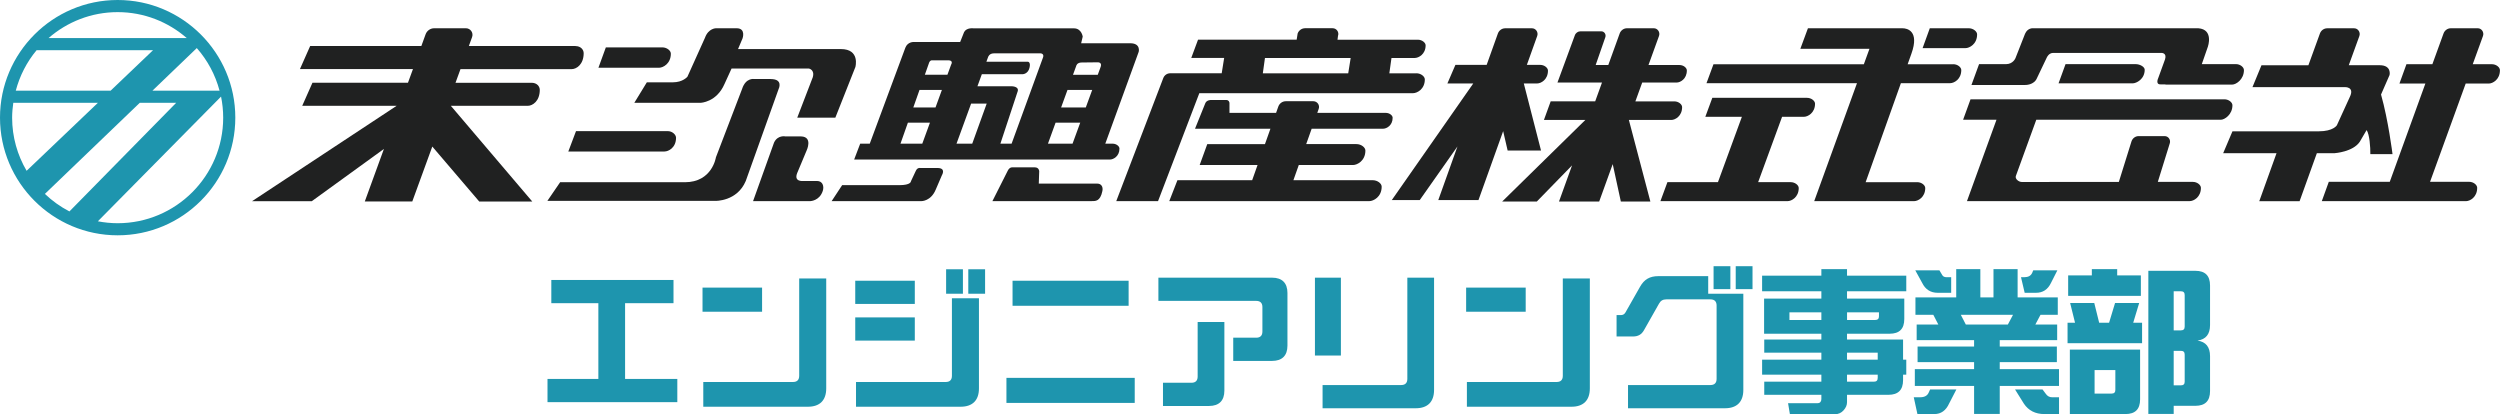 <?xml version="1.0" encoding="UTF-8"?>
<svg id="_レイヤー_2" data-name="レイヤー 2" xmlns="http://www.w3.org/2000/svg" viewBox="0 0 818.48 135.61">
  <defs>
    <style>
      .cls-1 {
        fill: #202121;
      }

      .cls-2 {
        fill: #1e95ae;
      }
    </style>
  </defs>
  <g id="_レイヤー_1-2" data-name="レイヤー 1">
    <g>
      <g>
        <path class="cls-1" d="M188.43,15.06h-34.93l1.06-2.92c.51-1.41-.53-2.89-2.03-2.89h-10.36c-1.27,0-2.4.79-2.83,1.98l-1.39,3.83h-36.4l-3.35,7.55h37l-1.63,4.47h-31.27l-3.35,7.55h30.92l-47.34,31.23h19.56l23.6-17.1-6.26,17.2h15.55l6.55-17.98,15.38,18.01h17.36l-26.67-31.35h25.22c1.52,0,3.9-1.52,3.9-5.21,0-1.14-.94-2.33-2.65-2.33h-24.94l1.63-4.47h36.43c1.52,0,3.9-1.52,3.9-5.21,0-1.14-.94-2.33-2.65-2.33Z"/>
        <g>
          <path class="cls-1" d="M219.63,17.57c0-1.01-1.31-2.06-2.79-2.06h-18.49l-2.43,6.67h19.84c1.32,0,3.87-1.34,3.87-4.61Z"/>
          <path class="cls-1" d="M221.33,45.1c0-1.01-1.23-2.17-2.71-2.17h-30.04l-2.52,6.67h31.48c1.32,0,3.79-1.24,3.79-4.51Z"/>
          <path class="cls-1" d="M252.31,25.87h-5.38s-2.76-.54-3.98,3.26l-8.57,22.39s-1.2,8.14-10.16,8.14h-40.84l-4.18,6.11h54.99s7.13.22,9.96-6.51l10.76-30.12s1.65-3.26-2.59-3.26Z"/>
          <path class="cls-1" d="M275.28,16.06h-33.65l1.48-3.51s1.17-3.3-1.96-3.3h-6.73s-2.49-.03-3.62,3.12l-5.74,12.74s-1.48,1.84-4.76,1.84h-8.53l-4.1,6.71h21.66s5.26-.12,7.88-6.2l2.3-5.03h25.28s2.03.34,1.31,2.85l-5.09,13.25h12.47l6.57-16.6s1.62-5.87-4.76-5.87Z"/>
          <path class="cls-1" d="M267.48,59.25h-4.68s-2.96.3-1.81-2.59l3.08-7.36s2.16-4.51-1.81-4.64h-5.12s-2.53-.55-3.73,2.03l-6.86,19.15h18.79s2.98-.1,4.03-3.34c.5-1.54-.06-3.25-1.88-3.25Z"/>
        </g>
        <g>
          <path class="cls-1" d="M306.91,55h-5.6s-.99-.27-1.53,1.04l-1.55,3.31s.08,1.27-3.82,1.27h-18.7l-3.44,5.23h29.39s3.12.06,4.71-3.82l2.01-4.68s1.47-2.35-1.47-2.35Z"/>
          <path class="cls-1" d="M359.25,60.12h-19.16l.14-4.08s-.05-1.25-1.43-1.25h-7.22s-.98-.23-1.63,1.06l-5.04,9.99h32.5c1.2,0,2.82.14,3.51-3.33.3-1.5-.51-2.4-1.66-2.4Z"/>
          <path class="cls-1" d="M369.99,14.16h-16.03l.51-2.17s-.35-2.71-2.89-2.71h-32.83s-2.27-.34-3.11,1.22l-1.29,3.25h-15.14s-2.02-.15-2.8,1.86l-11.66,31.43h-3.13l-1.98,5.19h83.79c1.05,0,3.07-1.04,3.07-3.58,0-.79-1.04-1.61-2.21-1.61h-2.43l10.94-30.08s.76-2.8-2.8-2.8ZM355.48,35.18h-8.08l2.09-5.74h8.09l-2.1,5.74ZM352.35,21.57s.2-1.11,1.8-1.11l5.28-.06s1.41-.04.95,1.4l-.98,2.68h-8.11l1.06-2.91ZM325.37,17.47h15.33s1.44.05.64,1.72l-10.15,27.85h-3.67l5.58-16.89c.83-1.91-1.91-1.91-1.91-1.91h-11.18l1.44-3.95h13.43s1.65-.06,2.16-2.04c.51-1.98-.51-2.04-.51-2.04h-13.59l.56-1.53s.35-1.21,1.87-1.21ZM306.28,35.18h-7.27l2.03-5.74h7.33l-2.09,5.74ZM317.94,33.91h5.1l-4.74,13.13h-5.15l4.79-13.13ZM305.1,19.76h5.34s1.83-.13.92,1.49l-1.18,3.22h-7.39l1.37-3.88s.23-.84.93-.84ZM297.25,40.15h7.21l-2.51,6.88h-7.14l2.43-6.88ZM343.09,47.04l2.5-6.88h8.07l-2.52,6.88h-8.05Z"/>
        </g>
        <g>
          <path class="cls-1" d="M591.62,32.03h-31.02l-2.29,6.21h11.97l-7.84,21.4h-16.54l-2.29,6.21h41.65c1.24,0,3.63-1.25,3.63-4.29,0-.94-1.23-1.92-2.62-1.92h-10.67l7.84-21.4h7.16c1.24,0,3.63-1.25,3.63-4.29,0-.94-1.23-1.92-2.62-1.92Z"/>
          <path class="cls-1" d="M639.49,21.03h-14.94l1.24-3.48c2.69-7.48-1.48-8.29-2.87-8.29h-31.02l-2.48,6.71h22.63l-1.84,5.06h-49.23l-2.29,6.21h49.27l-14,38.61h32.72c1.24,0,3.63-1.25,3.63-4.29,0-.94-1.23-1.92-2.62-1.92h-16.89l11.54-32.41h16.14c1.24,0,3.63-1.25,3.63-4.29,0-.94-1.23-1.92-2.62-1.92Z"/>
          <path class="cls-1" d="M644.54,9.25h-12.74l-2.36,6.51h14.04c1.3,0,3.81-1.31,3.81-4.5,0-.98-1.29-2.01-2.75-2.01Z"/>
        </g>
        <g>
          <path class="cls-1" d="M548.96,27.02c1.13,0,3.3-1.15,3.3-3.96,0-.87-1.12-1.77-2.38-1.77h-10.18l3.45-9.53c.43-1.22-.45-2.51-1.71-2.51h-8.77c-1.07,0-2.03.69-2.4,1.72l-3.73,10.32h-4.13l3.16-9.09c.34-.95-.35-1.95-1.33-1.95h-6.8c-.83,0-1.58.53-1.86,1.34l-5.68,15.43h14.58l-2.23,6.16h-14.57l-2.21,6.09h13.56l-27.23,26.71h11.34l11.54-11.84-4.28,11.84h13.16l4.43-12.25,2.66,12.25h9.67l-7.04-26.71h13.92c1.2,0,3.51-1.22,3.51-4.2,0-.92-1.19-1.88-2.53-1.88h-12.77l2.23-6.16h11.33Z"/>
          <path class="cls-1" d="M493.59,49.28h10.93l-5.64-21.96h4.4c1.2,0,3.51-1.22,3.51-4.2,0-.92-1.19-1.88-2.53-1.88h-4.38l3.39-9.47c.43-1.22-.45-2.51-1.71-2.51h-8.77c-1.07,0-2.03.69-2.4,1.72l-3.67,10.26h-10.23l-2.63,6.09h8.47l-26.67,38.17h9.15l12.35-17.56-6.28,17.56h13.16l8.08-22.57,1.47,6.36Z"/>
        </g>
        <g>
          <path class="cls-1" d="M453.73,36.95h-22.46l.46-1.3c.44-1.22-.46-2.51-1.76-2.51h-8.99c-1.1,0-2.08.69-2.46,1.72l-.74,2.09h-15.26v-3.28s-.09-.94-1.1-.94h-4.98s-1.35,0-1.81,1.01l-3.39,8.4h24.69l-1.79,5.04h-18.89l-2.49,6.85h18.95l-1.76,4.97h-24.47l-2.67,6.85h65.48c1.38,0,4.06-1.38,4.06-4.73,0-1.04-1.37-2.12-2.93-2.12h-25.97l1.76-4.97h17.75c1.38,0,4.06-1.38,4.06-4.73,0-1.04-1.37-2.12-2.93-2.12h-16.45l1.79-5.04h23.44c1.05,0,3.07-1.04,3.07-3.58,0-.78-1.04-1.6-2.21-1.6Z"/>
          <path class="cls-1" d="M463.7,24h-8.84l.7-5.02h7.64c1.21,0,3.54-1.2,3.54-4.13,0-.9-1.2-1.85-2.55-1.85h-26.3l.16-1.25c.44-1.22-.46-2.51-1.76-2.51h-8.99c-1.1,0-2.08.69-2.46,1.72l-.32,2.03h-32.29l-2.22,5.98h10.77l-.8,5.02h-16.86c-1.02,0-1.93.64-2.28,1.6l-15.38,40.25h13.68l13.51-35.33h69.97c1.32,0,3.86-1.31,3.86-4.5,0-.99-1.3-2.02-2.78-2.02ZM414.14,18.98h28.06l-.8,5.02h-27.96l.7-5.02Z"/>
        </g>
        <g>
          <path class="cls-1" d="M732.03,21h-11.18l1.99-5.71s1.98-5.65-3.14-6.04h-54.17s-1.73-.13-2.56,1.84l-3.12,7.94s-.78,1.97-3.09,1.97h-8.83l-2.49,6.82h17.53s3.01.14,3.97-2.36l3.2-6.7s.64-1.44,2.05-1.44h35.35s1.98-.13,1.28,2.1l-2.24,6.17s-.96,2.03.7,2.03h1.69l-.02.07h21.88c1.24,0,3.82-1.67,3.82-4.75,0-.95-1.23-1.95-2.62-1.95Z"/>
          <path class="cls-1" d="M728.26,32.52h-83.13l-2.43,6.69h10.93l-9.66,26.63h72.96c1.24,0,3.63-1.27,3.63-4.34,0-.95-1.23-1.95-2.62-1.95h-11.49s3.9-12.56,3.9-12.56c.42-1.18-.43-2.43-1.66-2.43h-8.51c-1.04,0-1.97.67-2.33,1.67l-4.16,13.33-31.77.02c-.98,0-2.25-.97-1.96-1.93l6.7-18.44h60.4c1.24,0,3.82-1.67,3.82-4.75,0-.95-1.23-1.95-2.62-1.95Z"/>
          <path class="cls-1" d="M702.16,22.84c0-.95-1.55-1.84-2.94-1.84h-22.98l-2.29,6.29h24.26c1.24,0,3.95-1.38,3.95-4.46Z"/>
        </g>
        <g>
          <path class="cls-1" d="M815.86,21.01h-6.3l3.35-9.23c.43-1.23-.45-2.53-1.72-2.53h-8.8c-1.08,0-2.04.69-2.41,1.74l-3.64,10.03h-8.49l-2.29,6.33h8.49l-11.66,32.17h-19.96l-2.29,6.33h47.24c1.24,0,3.63-1.27,3.63-4.37,0-.96-1.23-1.96-2.62-1.96h-12.81l11.67-32.17h7.58c1.24,0,3.63-1.27,3.63-4.37,0-.96-1.23-1.96-2.62-1.96Z"/>
          <path class="cls-1" d="M764.41,50.14s5.94-.4,8.17-3.74l2.23-3.82c.97,1.42,1.26,5.69,1.22,7.88h7.26s-1.37-11.11-3.76-19.51l2.8-6.4s.74-3.2-3.25-3.2h-10.11l3.47-9.56c.43-1.23-.45-2.53-1.72-2.53h-8.8c-1.08,0-2.04.69-2.41,1.74l-3.76,10.36h-15.36l-2.95,7.16h30.26s3.25-.15,1.62,3.2l-4.24,9.28s-1.13,1.99-5.94,1.99h-28.25l-3.04,7.16h17.47l-5.65,15.71h13.2l5.65-15.71h5.88Z"/>
        </g>
      </g>
      <path class="cls-2" d="M38.52,0C17.28,0,0,17.28,0,38.52s17.28,38.52,38.52,38.52,38.52-17.28,38.52-38.52S59.77,0,38.52,0ZM50.1,16.44l-13.89,13.25H5.16c1.31-4.93,3.64-9.44,6.82-13.25h38.13ZM64.43,15.74c3.48,3.96,6.06,8.71,7.45,13.95h-21.98l14.53-13.95ZM57.68,33.66l-34.95,35.56c-2.95-1.53-5.65-3.46-8.03-5.74l31.07-29.83h11.91ZM61.15,12.47H15.89c6.07-5.28,13.97-8.5,22.63-8.5s16.56,3.22,22.63,8.5ZM4.35,33.66h27.7l-23.34,22.26c-3-5.12-4.74-11.05-4.74-17.39,0-1.66.16-3.27.38-4.87ZM38.52,73.08c-2.22,0-4.38-.23-6.48-.63l40.33-40.83c.45,2.23.7,4.54.7,6.91,0,19.05-15.5,34.55-34.55,34.55Z"/>
    </g>
    <g>
      <path class="cls-2" d="M179.25,124.06h16.65v-24.8h-15.4v-7.6h40v7.6h-15.85v24.8h17.1v7.6h-42.5v-7.6Z"/>
      <path class="cls-2" d="M230,94.16h19.5v7.9h-19.5v-7.9ZM230.25,125.06h29.4c1.3,0,2-.7,2-2v-31.9h8.85v36c0,3.9-2.1,6-6,6h-34.25v-8.1Z"/>
      <path class="cls-2" d="M280,91.91h19.5v7.6h-19.5v-7.6ZM280,103.91h19.5v7.6h-19.5v-7.6ZM280.25,125.06h29.4c1.3,0,2-.7,2-2v-25.4h8.85v29.5c0,3.9-2.1,6-6,6h-34.25v-8.1ZM309.75,88.16h5.5v8h-5.5v-8ZM317.01,88.16h5.5v8h-5.5v-8Z"/>
      <path class="cls-2" d="M329.5,123.71h42v8.2h-42v-8.2ZM331.5,91.91h38v8.2h-38v-8.2Z"/>
      <path class="cls-2" d="M403.75,110.56h7.55c1.3,0,2-.7,2-2v-8.05c0-1.3-.7-2-2-2h-32.05v-7.6h37.25c3.25,0,5,1.75,5,5v17.25c0,3.25-1.75,5-5,5h-12.75v-7.6ZM380.75,125.31h9.35c1.3,0,2-.7,2-2v-17.9h8.75v22.5c0,3.25-1.75,5-5,5h-15.1v-7.6Z"/>
      <path class="cls-2" d="M430.5,90.91h8.5v25.5h-8.5v-25.5ZM433,126.06h25.75c1.3,0,2-.7,2-2v-33.15h8.75v36.75c0,3.9-2.1,6-6,6h-30.5v-7.6Z"/>
      <path class="cls-2" d="M480,94.16h19.5v7.9h-19.5v-7.9ZM480.25,125.06h29.4c1.3,0,2-.7,2-2v-31.9h8.85v36c0,3.9-2.1,6-6,6h-34.25v-8.1Z"/>
      <path class="cls-2" d="M533,126.06h27c1.3,0,2-.7,2-2v-24.05c0-1.3-.7-2-2-2h-14.45c-1.1,0-1.85.4-2.4,1.4l-4.9,8.65c-.8,1.45-1.95,2.1-3.6,2.1h-5.4v-7h1.4c.65,0,1.15-.25,1.5-.85l4.8-8.45c1.35-2.4,3.2-3.45,5.95-3.45h16.35v5.75h11.5v31.5c0,3.9-2.1,6-6,6h-31.75v-7.6ZM561.01,87.16h5.5v7.5h-5.5v-7.5ZM568.26,87.16h5.5v7.5h-5.5v-7.5Z"/>
      <path class="cls-2" d="M596.3,115.46h-18.7v-4.3h18.7v-1.9h-18.75v-11.5h18.75v-2.4h-19.4v-5.1h19.4v-2.15h8.4v2.15h19.4v5.1h-19.4v2.4h18.75v6.7c0,3.2-1.6,4.8-4.8,4.8h-13.95v1.9h18.35v6.6h1.05v4.9h-1.05v1.8c0,3.2-1.6,4.8-4.8,4.8h-13.55v2.4c0,.95-.35,1.8-1.1,2.65s-1.7,1.3-2.85,1.3h-14.75l-.6-3.6h9.55c.5,0,.85-.15,1.05-.4s.3-.6.3-.95v-1.4h-18.7v-4.3h18.7v-2.3h-19.4v-4.9h19.4v-2.3ZM585.85,102.26v2.5h10.45v-2.5h-10.45ZM613.91,104.76c.85,0,1.25-.4,1.25-1.2v-1.3h-10.45v2.5h9.2ZM604.7,117.76h10.05v-2.3h-10.05v2.3ZM604.7,124.96h8.8c.85,0,1.25-.4,1.25-1.25v-1.05h-10.05v2.3Z"/>
      <path class="cls-2" d="M640.5,127.51l-2.35,4.55c-1.05,2.35-2.7,3.5-4.85,3.5h-5.55l-1.2-5.5h2.1c1.4,0,2.35-.5,2.8-1.55l.45-1h8.6ZM646.3,118.56h-18.5v-5.1h18.5v-2.1h-18.8v-5.1h7.1l-1.65-3.2h-5.85v-5.7h13.35v-9.25h7.9v9.25h4.3v-9.25h7.9v9.25h13.15v5.7h-5.65l-1.7,3.2h7.15v5.1h-18.8v2.1h18.7v5.1h-18.7v2.3h19.4v5.5h-19.4v9.15h-8.4v-9.15h-19.4v-5.5h19.4v-2.3ZM635.85,90.01c.25.5.75.75,1.45.75h1.5v5.1h-4.4c-2.35,0-4.05-1.1-5.1-3.25l-2.25-4.1h7.9l.9,1.5ZM643.6,106.26h13.75l1.7-3.2h-17.1l1.65,3.2ZM669.76,128.91c.5.75,1.2,1.15,2.05,1.15h2.3v5.5h-4.8c-2.95,0-5.2-1.15-6.7-3.4l-2.9-4.65h9l1.05,1.4ZM673.56,88.51l-2.1,4.15c-1.05,2.15-2.65,3.2-4.9,3.2h-3.7l-1.2-5.1h1c1.35,0,2.2-.45,2.65-1.4l.35-.85h7.9Z"/>
      <path class="cls-2" d="M676.9,105.66h2.45l-1.6-6.45h7.9l1.6,6.45h3.25l1.95-6.45h7.9l-1.95,6.45h2.9v6.7h-24.4v-6.7ZM677.1,90.16h7.75v-2.05h8.3v2.05h7.75v6.7h-23.8v-6.7ZM677.65,114.46h23v16.3c0,3.2-1.6,4.8-4.8,4.8h-18.2v-21.1ZM691.3,128.86c.85,0,1.25-.4,1.25-1.2v-6.5h-6.8v7.7h5.55ZM703.35,88.66h15.4c3.2,0,4.8,1.6,4.8,4.8v12.95c0,3-1.35,4.7-4.1,5.1,2.75.4,4.1,2.1,4.1,5.1v11.45c0,3.2-1.6,4.8-4.8,4.8h-7.1v2.65h-8.3v-46.85ZM714,108.16c.85,0,1.25-.4,1.25-1.25v-10.3c0-.85-.4-1.25-1.25-1.25h-2.35v12.8h2.35ZM714,126.16c.85,0,1.25-.4,1.25-1.2v-8.85c0-.85-.4-1.25-1.25-1.25h-2.35v11.3h2.35Z"/>
    </g>
  </g>
</svg>